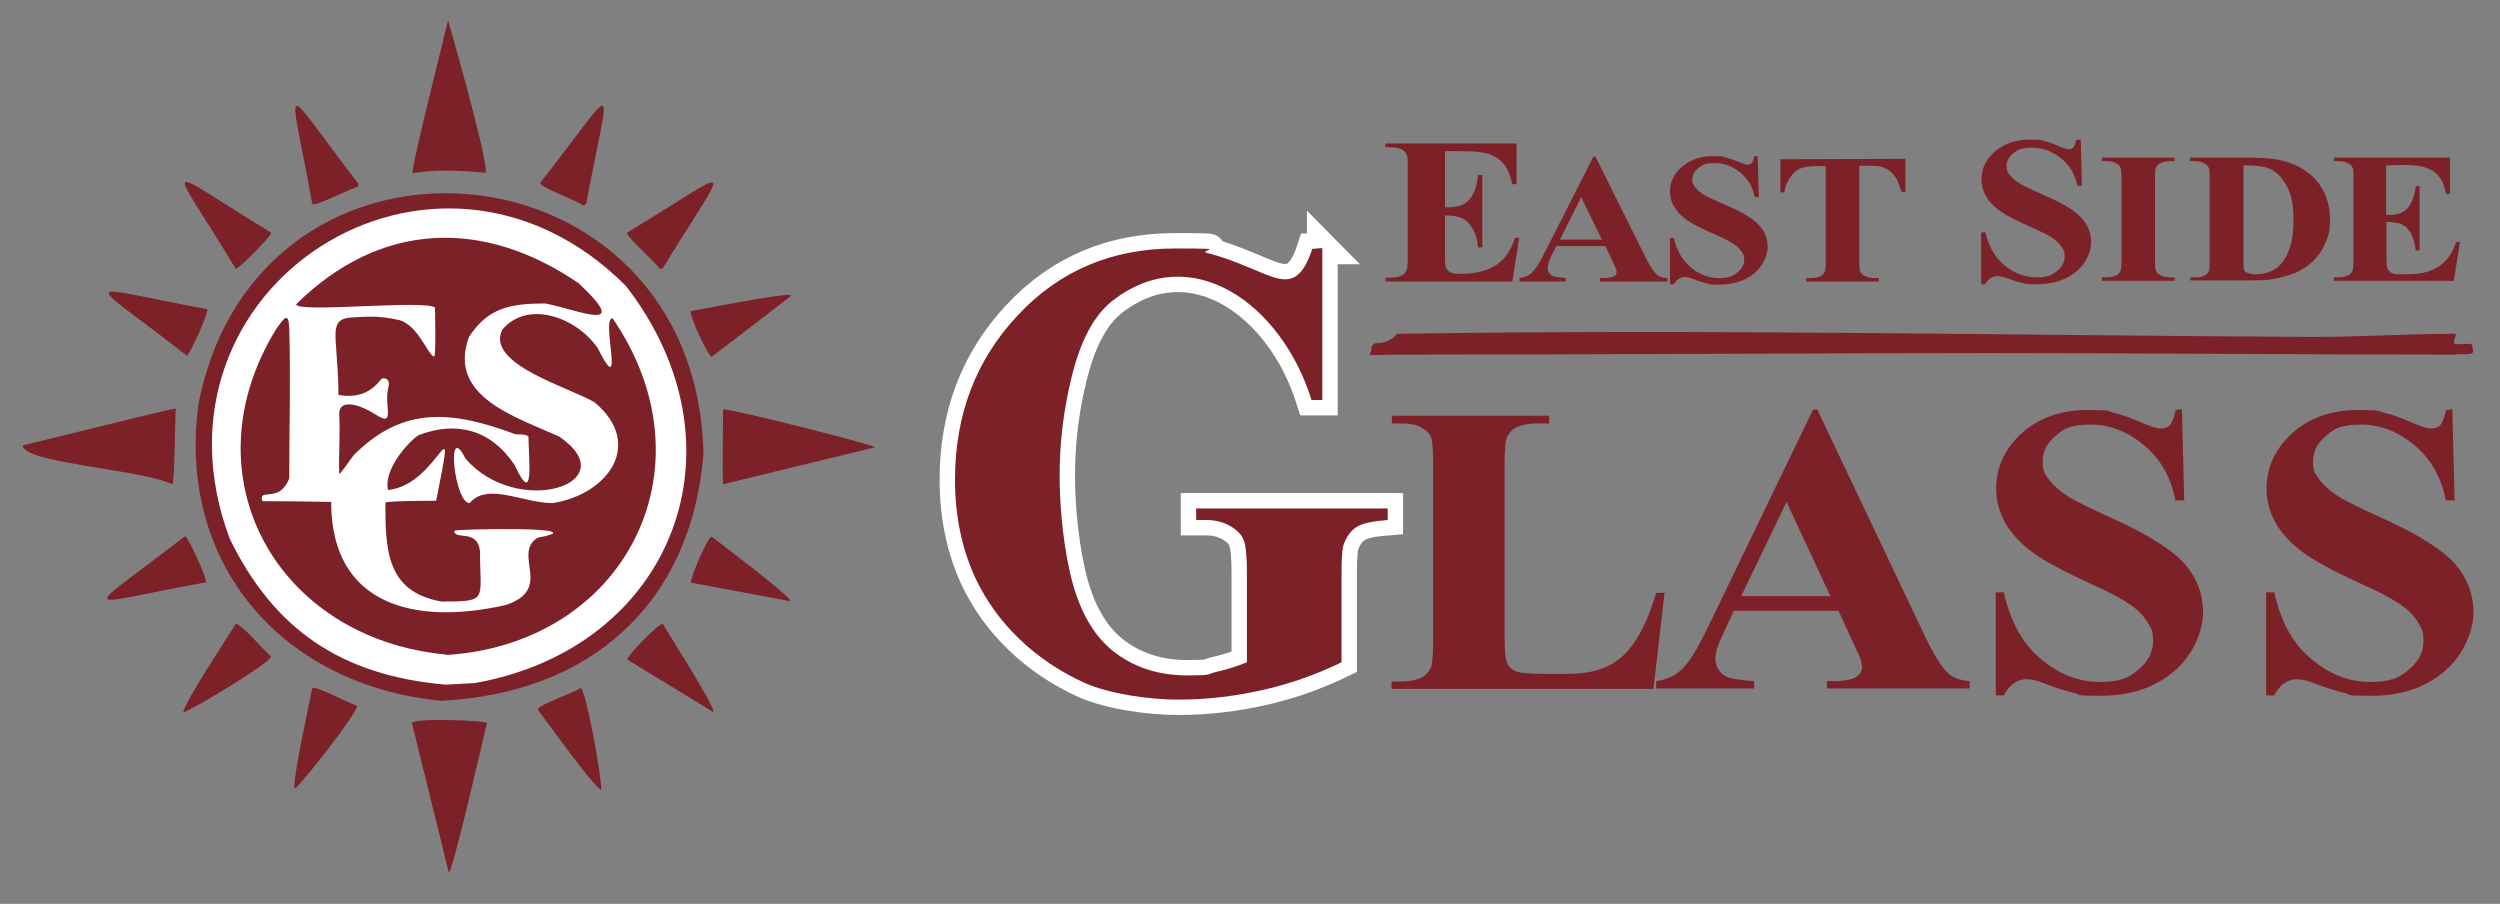 <?xml version="1.0" encoding="UTF-8"?>
<svg id="Layer_1" xmlns="http://www.w3.org/2000/svg" version="1.1" viewBox="0 0 650 235">
  <rect x="0" y="0" width="650" height="235" fill="#808080" stroke="none"/>
  <!-- Generator: Adobe Illustrator 29.7.1, SVG Export Plug-In . SVG Version: 2.1.1 Build 8)  -->
  <defs>
    <style>
      .st0 {
        fill: #fff;
      }

      .st0, .st1 {
        fill-rule: evenodd;
      }

      .st2 {
        fill: none;
        stroke: #fff;
        stroke-miterlimit: 10;
        stroke-width: 8px;
      }

      .st1 {
        fill: #7d2129;
      }
    </style>
  </defs>
  <path class="st1" d="M363.1,86.8c79.3-1.3,158.6.4,238,.8,11.6,0,23.1-.7,34.7-.8,1.7,0,2.4-.2,2.7.1.3.3-1.4,2.6.2,2.6,4.3,0,4-.8,4.3,1.9.1,1.2-4.3.4-4.3.8-40.6,0-81.1-.4-121.7-.4s-102.6.4-153.9.4c-9.6.1-6.4.7-6.5-1.8,0-.7.8-1.3,1.6-1.2,2.4.1,4.9-1.8,4.9-2.5"/>
  <path class="st1" d="M495.4,41.3v8.6h-1c-.6-2-1.2-3.4-1.9-4.3-.7-.9-1.6-1.6-2.9-2.1-.7-.3-1.9-.4-3.5-.4h-2.7v24.5c0,1.6.1,2.6.3,3.1.2.4.6.8,1.2,1.1.6.3,1.4.5,2.4.5h1.2v.9h-18.9v-.9h1.2c1,0,1.9-.2,2.5-.5.5-.2.8-.6,1.1-1.1.2-.4.3-1.4.3-3v-24.5h-2.6c-2.4,0-4.2.4-5.3,1.4-1.5,1.3-2.5,3.1-2.9,5.4h-1v-8.6"/>
  <path class="st1" d="M457,40.6l.3,10.6h-1.1c-.5-2.7-1.8-4.8-3.8-6.4-2-1.6-4.2-2.4-6.5-2.4s-3.2.4-4.3,1.3c-1.1.8-1.6,1.8-1.6,2.9s.2,1.3.6,1.9c.5.7,1.3,1.5,2.5,2.2.8.5,2.8,1.4,5.8,2.7,4.2,1.8,7.1,3.6,8.5,5.2,1.5,1.6,2.2,3.5,2.2,5.6s-1.2,4.9-3.5,6.9c-2.4,1.9-5.3,2.9-9,2.9s-2.2-.1-3.2-.3c-1-.2-2.3-.6-3.8-1.2-.9-.3-1.6-.5-2.1-.5s-1,.2-1.5.5c-.5.3-.9.8-1.3,1.4h-1v-12h1c.8,3.4,2.3,5.9,4.5,7.7,2.2,1.8,4.6,2.7,7.2,2.7s3.6-.5,4.8-1.4c1.2-1,1.8-2.1,1.8-3.3s-.2-1.5-.7-2.2c-.5-.7-1.1-1.4-2.1-2-.9-.6-2.6-1.5-4.9-2.5-3.3-1.4-5.6-2.6-7.1-3.6-1.4-1-2.5-2.1-3.3-3.4-.8-1.2-1.2-2.6-1.2-4.1,0-2.5,1.1-4.7,3.2-6.5,2.1-1.8,4.8-2.7,8-2.7s2.3.1,3.4.4c.8.2,1.9.5,3,1,1.2.5,2,.8,2.5.8s.8-.1,1.1-.4c.3-.2.5-.8.7-1.8"/>
  <path class="st1" d="M416.5,62.3l-5.4-11-5.5,11M417.4,64h-12.8l-1.5,3.1c-.5,1-.7,1.9-.7,2.6s.4,1.6,1.2,2c.5.3,1.7.4,3.5.6v.9h-12v-.9c1.3-.2,2.4-.6,3.2-1.4.8-.8,1.9-2.4,3.1-4.8l12.9-25.4h.5l13,26.1c1.2,2.5,2.3,4,3.1,4.7.6.5,1.5.8,2.6.8v.9h-17.5v-.9h.7c1.4,0,2.4-.2,3-.5.4-.2.6-.6.6-1.1s0-.6-.2-.9c0-.1-.3-.7-.8-1.8l-1.9-4Z"/>
  <path class="st1" d="M375.7,39.3v14.6h.8c2.6,0,4.5-.7,5.6-2.1,1.2-1.4,1.9-3.5,2.2-6.3h1.1v18.8h-1.1c-.2-2.1-.7-3.7-1.5-5-.8-1.3-1.7-2.2-2.7-2.6-1-.4-2.5-.7-4.4-.7v10.1c0,2,0,3.2.3,3.6.2.4.5.8,1.1,1.1.5.3,1.4.4,2.5.4h.2c3.8,0,6.9-.8,9.2-2.3,2.3-1.5,3.9-3.9,4.9-7.1h1.1l-1.8,11.4h-33v-1h1.4c1.2,0,2.1-.2,2.9-.6.5-.2.9-.7,1.2-1.3.2-.4.3-1.5.3-3.3v-23.6c0-1.6,0-2.6-.2-3-.2-.6-.6-1.1-1.1-1.4-.8-.5-1.8-.7-3.1-.7h-1.4v-1h34.1v10.6h-1.1c-.6-2.6-1.4-4.5-2.5-5.6-1-1.1-2.5-2-4.5-2.5-1.1-.3-3.2-.5-6.3-.5"/>
  <path class="st1" d="M620.4,43v12.9h.7c2.3,0,3.9-.6,5-1.9,1-1.3,1.7-3.1,2-5.6h1v16.7h-1c-.2-1.8-.7-3.3-1.3-4.5-.7-1.2-1.5-1.9-2.4-2.3-.9-.4-2.2-.6-3.9-.6v9c0,1.8,0,2.8.3,3.2.2.4.5.7.9,1,.5.3,1.2.4,2.2.4h2.2c3.4,0,6.1-.7,8.1-2.1,2-1.4,3.5-3.5,4.4-6.3h1l-1.6,10.1h-31.2v-.9h1.2c1,0,1.9-.2,2.5-.5.5-.2.8-.6,1.1-1.1.2-.4.3-1.4.3-3v-20.9c0-1.4,0-2.3-.1-2.7-.2-.5-.5-1-1-1.3-.7-.4-1.6-.7-2.8-.7h-1.2v-.9h30.2v9.4h-1c-.5-2.3-1.2-3.9-2.2-4.9-.9-1-2.2-1.7-4-2.2-1-.3-2.9-.4-5.6-.4"/>
  <path class="st1" d="M583.3,43v24.8c0,1.3,0,2.1.2,2.4.1.3.4.5.7.7.5.2,1.2.4,2.1.4,3,0,5.2-.9,6.8-2.7,2.1-2.4,3.2-6.1,3.2-11.2s-.7-7.3-2.2-9.8c-1.2-1.9-2.6-3.2-4.4-3.9-1.3-.5-3.4-.7-6.4-.7M569.5,73v-.9h1.2c1,0,1.9-.1,2.4-.4.6-.3,1-.7,1.2-1.2.2-.3.2-1.3.2-3v-20.9c0-1.6,0-2.6-.3-3.1-.2-.4-.6-.8-1.2-1.1-.6-.3-1.4-.5-2.4-.5h-1.2v-.9h16.2c4.3,0,7.8.5,10.4,1.6,3.2,1.3,5.7,3.2,7.3,5.7,1.7,2.6,2.5,5.5,2.5,8.7s-.4,4.3-1.2,6.2c-.8,1.9-1.9,3.4-3.2,4.7-1.3,1.2-2.8,2.2-4.5,3-1.7.7-3.8,1.3-6.2,1.7-1.1.2-2.8.3-5.1.3h-16.2Z"/>
  <path class="st1" d="M565.4,72.1v.9h-18.9v-.9h1.2c1,0,1.9-.2,2.5-.5.5-.2.8-.6,1.1-1.1.2-.4.3-1.4.3-3v-20.9c0-1.6-.1-2.6-.3-3.1-.2-.4-.6-.8-1.2-1.1-.6-.3-1.4-.5-2.4-.5h-1.2v-.9h18.9v.9h-1.2c-1,0-1.9.2-2.5.5-.5.2-.8.6-1.1,1.1-.2.4-.3,1.4-.3,3v20.9c0,1.6,0,2.6.3,3.1.2.4.6.8,1.2,1.1.6.3,1.4.5,2.4.5"/>
  <path class="st1" d="M541,36.3l.3,12h-1.2c-.6-3-2-5.4-4.3-7.2-2.3-1.8-4.7-2.7-7.4-2.7s-3.7.5-4.9,1.4c-1.2,1-1.8,2.1-1.8,3.3s.2,1.5.6,2.1c.6.8,1.5,1.7,2.8,2.5.9.6,3.1,1.6,6.5,3.1,4.8,2.1,8,4,9.6,5.9,1.7,1.8,2.5,3.9,2.5,6.3s-1.3,5.6-4,7.7c-2.7,2.2-6,3.2-10.1,3.2s-2.5-.1-3.6-.3c-1.1-.2-2.6-.7-4.3-1.3-1-.4-1.8-.5-2.4-.5s-1.1.2-1.7.5c-.6.4-1.1.9-1.4,1.6h-1.1v-13.5h1.1c.9,3.8,2.6,6.7,5.1,8.7,2.5,2,5.2,3,8.1,3s4-.5,5.4-1.6c1.3-1.1,2-2.3,2-3.8s-.3-1.7-.8-2.5c-.5-.8-1.3-1.5-2.3-2.3-1-.7-2.9-1.6-5.5-2.8-3.7-1.6-6.4-3-8-4.1-1.6-1.1-2.9-2.4-3.7-3.8-.9-1.4-1.3-2.9-1.3-4.6,0-2.9,1.2-5.3,3.6-7.3,2.4-2,5.4-3,9-3s2.6.1,3.8.4c.9.2,2.1.6,3.4,1.2,1.4.6,2.3.9,2.8.9s.9-.1,1.2-.4c.3-.3.6-1,.8-2"/>
  <path class="st2" d="M343.8,64.5v39.5h-2.8c-7.8-25-31.1-41.6-51.5-26-5.4,4.1-8.7,11.3-10.8,19.7-2.1,8.4-3.2,17.1-3.2,26s1.2,20.2,3.5,28.3c2.3,8.1,6,14.1,11.2,17.9,5.2,3.8,11.3,5.7,18.4,5.7s5-.3,7.6-.9c2.6-.6,5.3-1.4,8-2.5v-23.3c0-4.4-.3-7.3-.9-8.6-.5-1.3-1.7-2.5-3.4-3.5-1.7-1-3.8-1.6-6.3-1.6h-2.6v-3h49.8v3c-3.8.3-6.4.8-7.9,1.7-1.5.9-2.6,2.3-3.4,4.3-.5,1-.7,3.6-.7,7.7v23.3c-6.6,3.2-13.4,5.6-20.5,7.2-7.1,1.6-14.4,2.5-22,2.5s-17.8-1.5-24.2-4.3c-6.4-2.9-12.1-6.7-17-11.4-4.9-4.7-8.7-10-11.5-15.9-3.5-7.6-5.3-16.1-5.3-25.6,0-16.8,5.4-31.1,16.3-42.7,10.8-11.6,24.5-17.4,40.9-17.4s4.7.4,8.8,1.3c2.2.5,5.8,1.7,10.8,3.8,7.6,3.1,12.4,6.3,16.1-5h2.8Z"/>
  <path class="st1" d="M343.8,64.5v39.5h-2.8c-7.8-25-31.1-41.6-51.5-26-5.4,4.1-8.7,11.3-10.8,19.7-2.1,8.4-3.2,17.1-3.2,26s1.2,20.2,3.5,28.3c2.3,8.1,6,14.1,11.2,17.9,5.2,3.8,11.3,5.7,18.4,5.7s5-.3,7.6-.9c2.6-.6,5.3-1.4,8-2.5v-23.3c0-4.4-.3-7.3-.9-8.6-.5-1.3-1.7-2.5-3.4-3.5-1.7-1-3.8-1.6-6.3-1.6h-2.6v-3h49.8v3c-3.8.3-6.4.8-7.9,1.7-1.5.9-2.6,2.3-3.4,4.3-.5,1-.7,3.6-.7,7.7v23.3c-6.6,3.2-13.4,5.6-20.5,7.2-7.1,1.6-14.4,2.5-22,2.5s-17.8-1.5-24.2-4.3c-6.4-2.9-12.1-6.7-17-11.4-4.9-4.7-8.7-10-11.5-15.9-3.5-7.6-5.3-16.1-5.3-25.6,0-16.8,5.4-31.1,16.3-42.7,10.8-11.6,24.5-17.4,40.9-17.4s4.7.4,8.8,1.3c2.2.5,5.8,1.7,10.8,3.8,7.6,3.1,12.4,6.3,16.1-5"/>
  <path class="st1" d="M637.6,106.4l.6,23.7h-2.3c-1.1-5.9-3.8-10.7-8.1-14.3-4.3-3.6-8.9-5.4-13.9-5.4s-6.9.9-9.1,2.9c-2.3,1.9-3.4,4.1-3.4,6.6s.4,3,1.2,4.2c1.1,1.6,2.8,3.3,5.3,4.9,1.8,1.2,5.9,3.2,12.3,6.1,9,4.1,15,8,18.2,11.6,3.1,3.6,4.7,7.8,4.7,12.5s-2.5,11.1-7.5,15.3c-5,4.3-11.4,6.4-19,6.4s-4.7-.2-6.9-.7c-2.1-.5-4.8-1.3-8.1-2.6-1.8-.7-3.3-1-4.5-1s-2,.3-3.1,1c-1.1.7-2,1.8-2.7,3.2h-2.1v-26.8h2.1c1.7,7.6,4.8,13.3,9.6,17.3,4.7,4,9.8,6,15.3,6s7.6-1.1,10.1-3.2c2.5-2.1,3.8-4.6,3.8-7.4s-.5-3.3-1.4-4.9c-1-1.6-2.4-3.1-4.4-4.5-2-1.4-5.4-3.3-10.4-5.5-7-3.2-12-5.9-15-8.1-3.1-2.2-5.4-4.7-7.1-7.5-1.6-2.8-2.5-5.8-2.5-9.1,0-5.7,2.3-10.5,6.7-14.5,4.5-4,10.2-6,17-6s4.9.3,7.2.8c1.8.4,3.9,1.2,6.5,2.3,2.5,1.1,4.3,1.7,5.4,1.7s1.8-.3,2.3-.8c.6-.6,1.1-1.9,1.6-4"/>
  <path class="st1" d="M567.3,106.4l.6,23.7h-2.3c-1.1-5.9-3.8-10.7-8.1-14.3-4.3-3.6-8.9-5.4-13.9-5.4s-6.9.9-9.1,2.9c-2.3,1.9-3.4,4.1-3.4,6.6s.4,3,1.2,4.2c1.1,1.6,2.8,3.3,5.3,4.9,1.8,1.2,5.9,3.2,12.3,6.1,9,4.1,15,8,18.2,11.6,3.1,3.6,4.7,7.8,4.7,12.5s-2.5,11.1-7.5,15.3c-5,4.3-11.4,6.4-19,6.4s-4.7-.2-6.9-.7c-2.1-.5-4.8-1.3-8.1-2.6-1.8-.7-3.3-1-4.5-1s-2,.3-3.1,1c-1.1.7-2,1.8-2.7,3.2h-2.1v-26.8h2.1c1.7,7.6,4.8,13.3,9.6,17.3,4.7,4,9.8,6,15.3,6s7.6-1.1,10.1-3.2c2.5-2.1,3.8-4.6,3.8-7.4s-.5-3.3-1.4-4.9c-1-1.6-2.4-3.1-4.4-4.5-2-1.4-5.4-3.3-10.4-5.5-7-3.2-12-5.9-15-8.1-3.1-2.2-5.4-4.7-7.1-7.5-1.6-2.8-2.5-5.8-2.5-9.1,0-5.7,2.3-10.5,6.7-14.5,4.5-4,10.2-6,17-6s4.9.3,7.2.8c1.8.4,3.9,1.2,6.5,2.3,2.5,1.1,4.3,1.7,5.4,1.7s1.8-.3,2.3-.8c.6-.6,1.1-1.9,1.6-4"/>
  <path class="st1" d="M475.9,155l-11.4-24.5-11.8,24.5M477.9,158.8h-27.1l-3.2,6.9c-1.1,2.3-1.6,4.2-1.6,5.7s.9,3.5,2.6,4.4c1,.6,3.5,1,7.5,1.3v1.9h-25.5v-1.9c2.7-.4,5-1.4,6.8-3.2,1.8-1.7,4-5.3,6.6-10.7l27.4-56.7h1.1l27.7,58.3c2.6,5.5,4.8,9,6.5,10.4,1.3,1.1,3.1,1.7,5.4,1.9v1.9h-37.1v-1.9h1.5c3,0,5.1-.4,6.3-1.2.8-.6,1.3-1.4,1.3-2.4s-.1-1.3-.3-1.9c0-.3-.6-1.6-1.7-3.9l-4.1-8.9Z"/>
  <path class="st1" d="M432.8,154.1l-2.9,25h-68.1v-1.9h2.5c2.2,0,4-.4,5.4-1.1,1-.5,1.7-1.3,2.3-2.5.4-.8.6-3,.6-6.6v-46.7c0-3.6-.2-5.9-.6-6.8-.4-.9-1.3-1.7-2.5-2.4-1.3-.7-3-1-5.1-1h-2.5v-2h40.9v2h-3.3c-2.2,0-4,.4-5.4,1.1-1,.5-1.7,1.3-2.3,2.5-.4.8-.6,3-.6,6.6v45.3c0,3.6.2,6,.7,6.9.5,1,1.3,1.8,2.7,2.2.9.3,3.2.5,6.8.5h6.4c4.1,0,7.5-.7,10.2-2,2.7-1.3,5.1-3.4,7-6.3,2-2.9,3.9-7.1,5.6-12.7"/>
  <path class="st1" d="M114.7,182.2c-41.3-4-68.7-35.5-63.1-77.1,15.6-80.1,129.6-69.7,131.3,13-3.2,39-29.5,62.2-68.2,64.1"/>
  <path class="st0" d="M115.8,178c-27.4-2.4-44.7-14.6-56.1-38-24.3-65.4,53.3-115.3,103-65.7,32.6,42,12.2,94.2-39.3,103.3-2.5.1-5.1.3-7.6.4"/>
  <path class="st1" d="M116.1,170.2c-44.3-4.1-67.8-46.6-44.2-84.8,2-2.7,3.1-4.5,3.3-.1.4,13.7,0,25.5,0,39.1-2.6,6.7-8.1,2.2-7,5.9,6,0,11.9.1,17.9.2,0,27.2,22.2,32.1,45.4,26.8,12.6-4.2,1.5-13.2,8.3-17.5,16.1-3-21.2-2.3-21.7-1.8,0,2.6,6.2-.7,6.7,5.5,0,12.6,2.3,12.9-10,12.9-14.4-2.5-14.6-13.6-14.6-25.7.5-.5,11.4-.5,13.2-.5,5.5-27.8.9-4.1-12.5-2.8-1.2-4.9,4.5-11.8,7.8-14.2,9.7-3.8,18.8-1.7,25.1,7.7,5.3,11.5,3.6-1.9,3.6-7.4-.7-.7-2.6-.5-3.4-.6-16.2-6-29-7.6-42,5.4-3.6,5-3.8,5.1-3.8,4.9-.2-4,.3-11,0-15.4-.2-3.7,4.1-3.4,9.5,0,5.3,3.4,2-2.2,3.3-7.2.6-2.4-1.5-2.5-1.9-2-3,3.9-6.6,4.8-11.1,4.1,0-5-.4-9-.6-12.1-.5-6.1-.2-7.9,4.6-8.1,2.5-.1,6.1-.6,11.7.7,5,1.2,7.6,9.3,9.2,9.5.5-.5.2-11.8.2-12.7-2.2-2.2-36.1,1.5-36.1-.9,21.9-21.6,48.6-22.4,73.4-5.5,14.3,13.4-.2,6.9-8.6,5.3-8.8,0-15,1-19.9,8.8-5.6,15.4,12.2,20.7,23.5,25.8,17.7,12.2-10.9,21.4-24.4,5.7-5.1-10.2-2.9,11.6,1.1,11.6,4.7-5.5,13.8,0,21.6,0,14.5-2.3,23.8-15.4,10.9-26.2-6.3-3.8-28.5-9.9-24-18.9,6.7-7.9,19.4-3.1,24.8,4.8,7.4,14.7.7-8.4,3.9-7.7,26.7,38.9,3.1,84.7-43.4,87.5"/>
  <path class="st1" d="M116.7,226.9c-3.2-13-6.4-25.9-9.6-38.9,0-1.4,19.4-.7,19.5,0-.8,3.4-8.8,38.2-9.9,38.9"/>
  <path class="st1" d="M47.7,185.1c0-2.1,11.9-20.1,13.6-22.9,1.5,0,6.8,6.4,9.2,8.5,0,1.5-20.5,13.9-22.8,14.5"/>
  <path class="st1" d="M185.4,185.1c-7.4-4.5-14.8-9-22.3-13.6,0-1.1,8-9.3,9.2-9.3.7,1.2,14.5,22.9,13.1,22.9"/>
  <path class="st1" d="M44.8,125.9c-8.7-4-38.9-5.5-38.9-10.1q38.9-9.6,39.8-9.6c-.2,2.5-.3,19.7-.9,19.7"/>
  <path class="st1" d="M188,125.9c-.2-.9,0-19.5,0-19.5,2.7,0,39.5,9.3,39.5,9.9-13.1,3.2-26.3,6.4-39.5,9.6"/>
  <path class="st1" d="M61.3,69.9c-17.6-29.2-20.6-27.6,9.2-9.4,0,1-8.3,9.3-9.2,9.4"/>
  <path class="st1" d="M171.6,69.9c-2.1-2.6-8.6-8.2-8.6-9.4,29.3-17.6,27.2-20.1,9.3,9.3-.2,0-.5.1-.7.2"/>
  <path class="st1" d="M107.3,45c-.7-.3,8.6-37.1,9.2-39.7,0,0,10.4,36,9.8,39.6-6.4-.5-13.2-1-19.1.2"/>
  <path class="st1" d="M76.6,205.1c-.7-1.9,4-23,4.6-26.2,1.4-.5,8.6,3.6,11.6,4.6.5,1.4-14.3,20.3-16.2,21.6"/>
  <path class="st1" d="M205.4,156.3c-8.5-1.6-17.1-3.2-25.7-4.8-.4-1,4.2-11.6,5.3-12,1.1.9,21.7,16.3,20.4,16.8"/>
  <path class="st1" d="M48.6,92.5c-26.8-21-29.1-18.5,5.3-12.1.4,1-4.5,11.6-5.3,12.1"/>
  <path class="st1" d="M151.7,53.4c-2.9-1.7-10.9-4.6-11.3-5.8,21.1-26.9,18.3-28.4,12,5.4-.2.1-.4.3-.6.4"/>
  <path class="st1" d="M156.3,205.4c-1.9-.7-14.5-18.3-16.5-20.9.5-1.4,8.4-4,11.2-5.6,1.4.5,5.6,24.1,5.3,26.5"/>
  <path class="st1" d="M205.7,76.9c-6.9,5.3-13.7,10.6-20.7,15.9-1-.4-5.8-10.8-5.4-11.9,1.4-.2,26.6-5.3,26.1-4"/>
  <path class="st1" d="M53.6,151.4c-33.6,6-33.1,9.4-5.5-12,1,.4,5.7,11.1,5.5,12"/>
  <path class="st1" d="M93.1,48.5c-3.2,1.1-10.7,5-11.9,4.6-6-33.7-9-32.6,12-5.3,0,.2,0,.5-.1.7"/>
</svg>